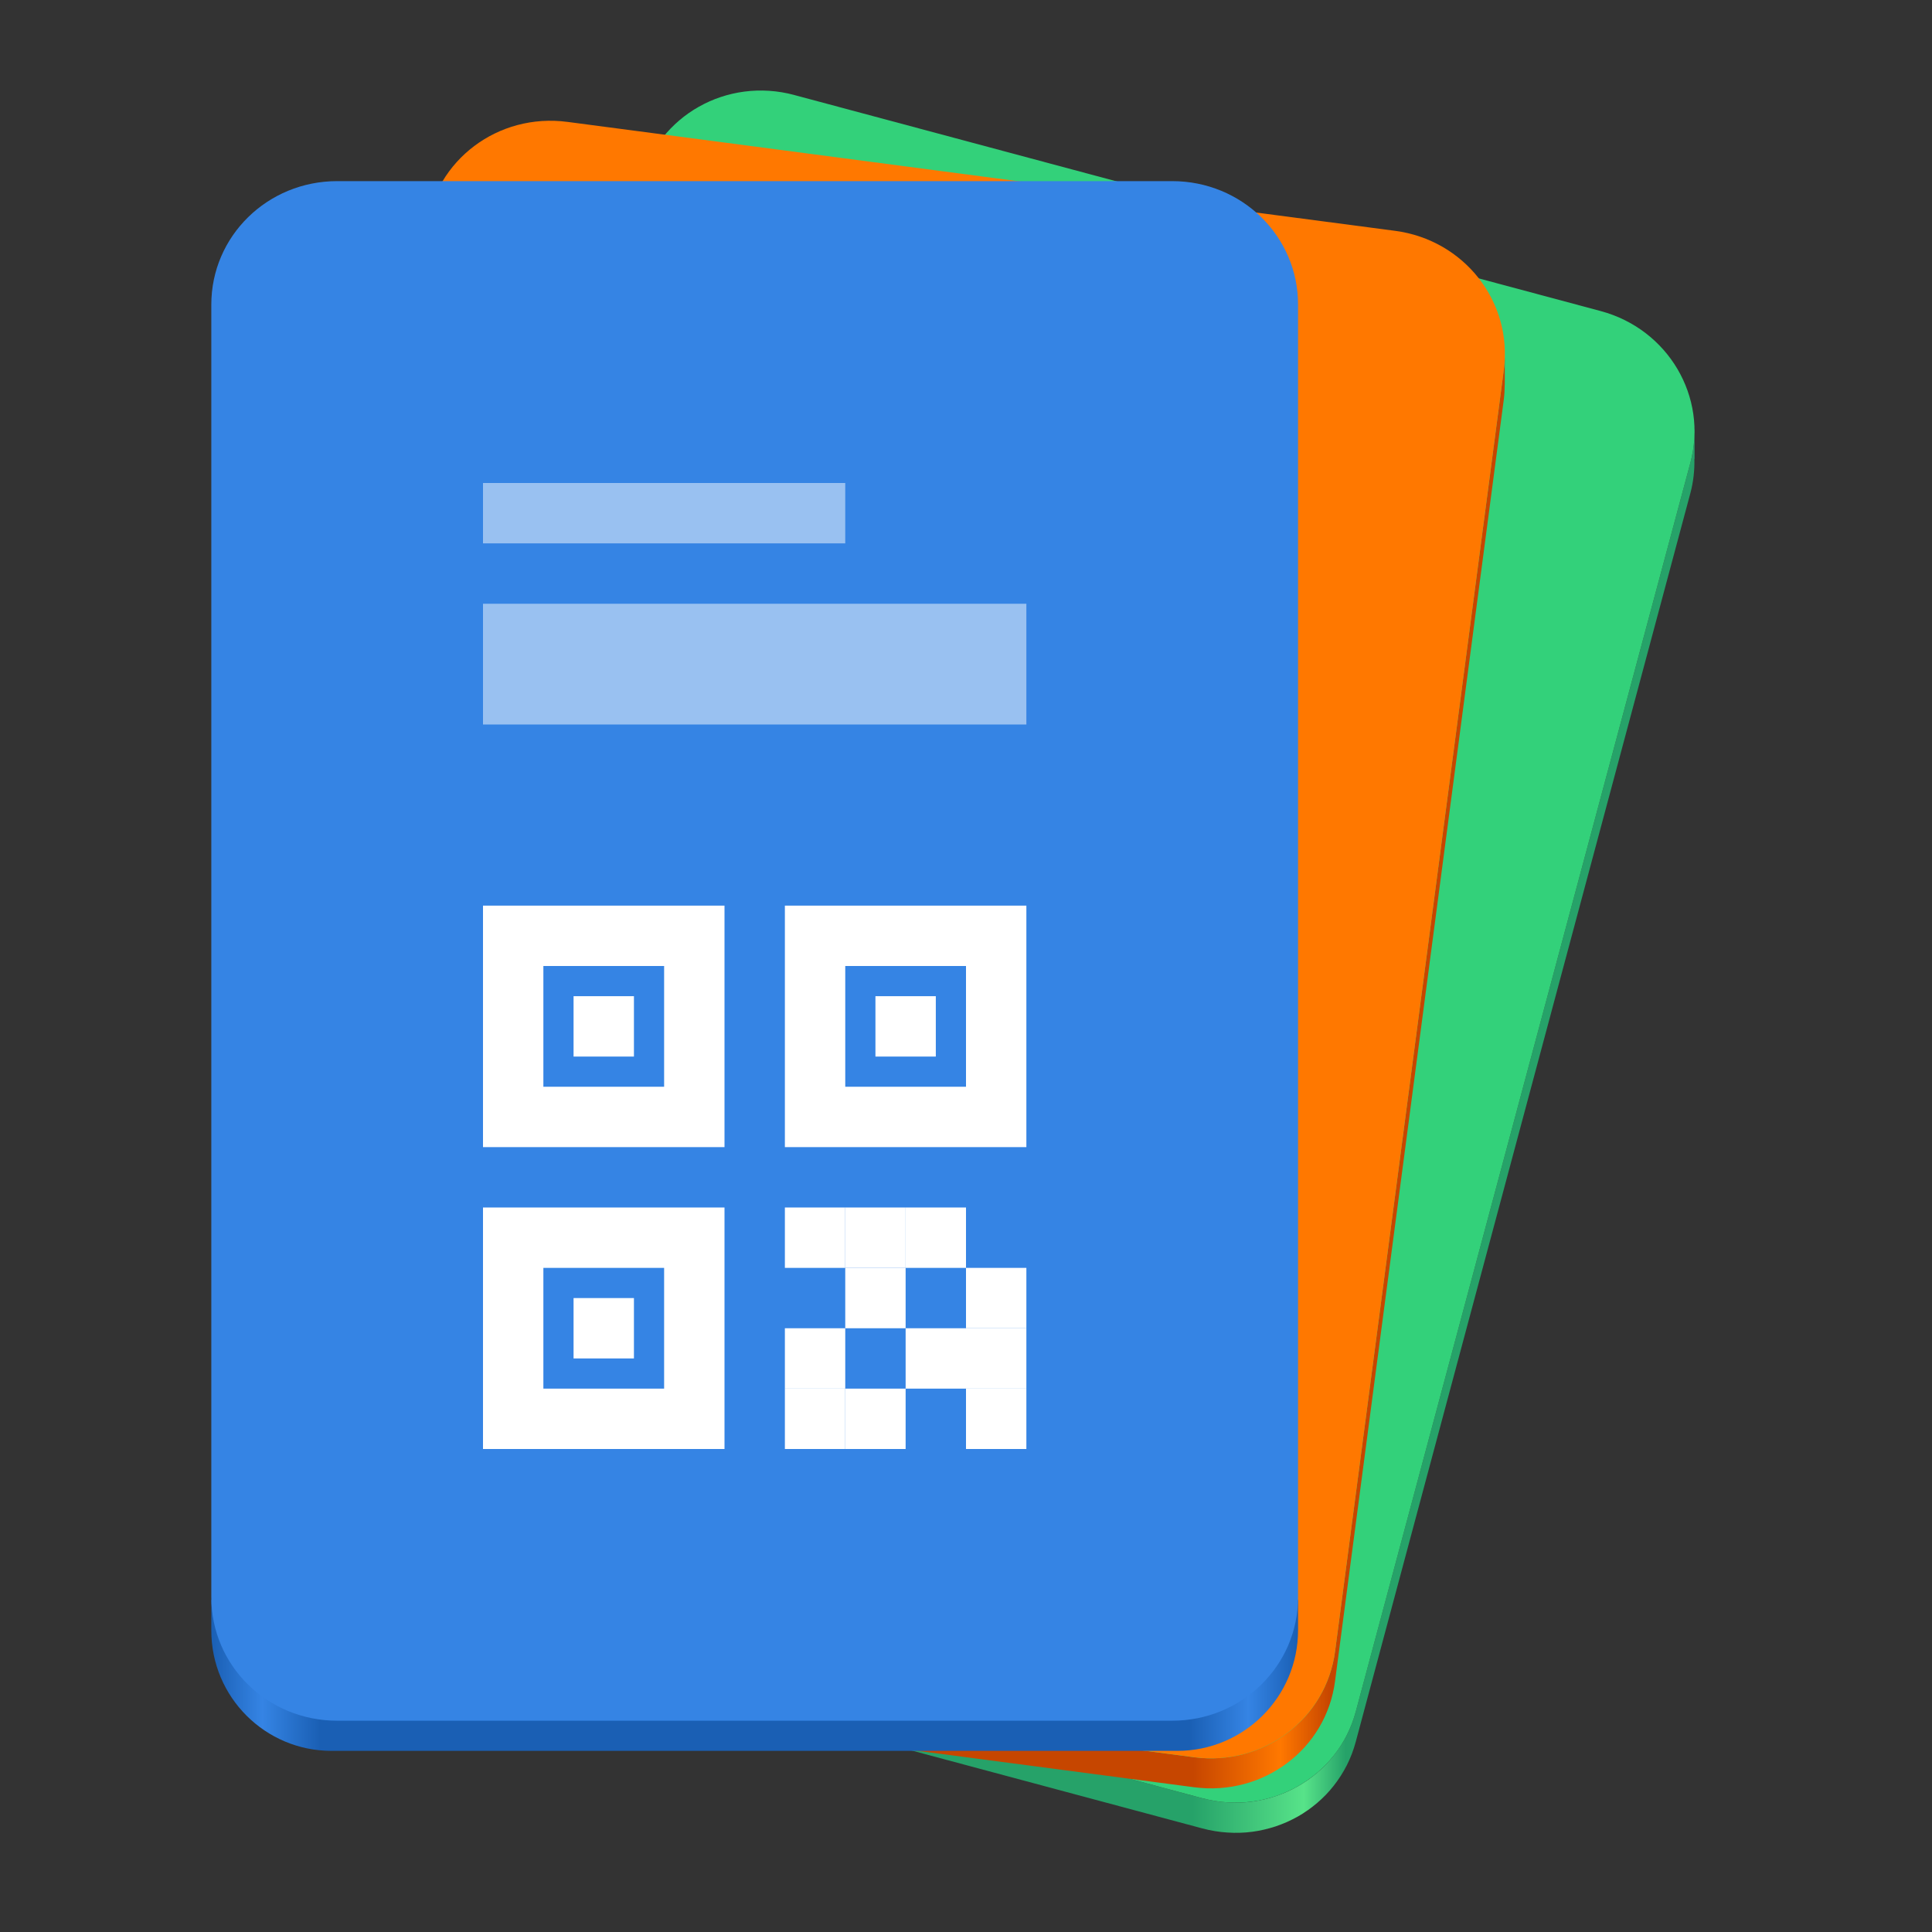 <?xml version="1.0" encoding="UTF-8"?>
<svg height="128px" viewBox="0 0 128 128" width="128px" xmlns="http://www.w3.org/2000/svg" xmlns:xlink="http://www.w3.org/1999/xlink">
    <rect x="0" y="0" width="128" height="128" fill="#333333" stroke="none"/>
    <linearGradient id="a" gradientTransform="matrix(0.966 0.259 -0.259 0.966 80.326 -174.986)" gradientUnits="userSpaceOnUse" x1="-5.622" x2="83.501" y1="212.097" y2="188.217">
        <stop offset="0" stop-color="#26a269"/>
        <stop offset="0.01" stop-color="#57e389"/>
        <stop offset="0.071" stop-color="#26a269"/>
        <stop offset="0.64" stop-color="#26a269"/>
        <stop offset="0.72" stop-color="#57e389"/>
        <stop offset="0.75" stop-color="#26a269"/>
    </linearGradient>
    <linearGradient id="b" gradientUnits="userSpaceOnUse" x1="17.001" x2="99.7" y1="71.07" y2="71.07">
        <stop offset="0" stop-color="#c64600"/>
        <stop offset="0.02" stop-color="#ff7800"/>
        <stop offset="0.08" stop-color="#c64600"/>
        <stop offset="0.75" stop-color="#c64600"/>
        <stop offset="0.82" stop-color="#ff7800"/>
        <stop offset="0.86" stop-color="#c64600"/>
        <stop offset="1" stop-color="#c64600"/>
    </linearGradient>
    <linearGradient id="c" gradientUnits="userSpaceOnUse" x1="14" x2="86" y1="111" y2="111">
        <stop offset="0" stop-color="#1a5fb4"/>
        <stop offset="0.047" stop-color="#3584e4"/>
        <stop offset="0.1" stop-color="#1a5fb4"/>
        <stop offset="0.9" stop-color="#1a5fb4"/>
        <stop offset="0.954" stop-color="#3584e4"/>
        <stop offset="1" stop-color="#1a5fb4"/>
    </linearGradient>
    <path d="m 112.258 28.43 c 0.004 0.199 0.008 0.398 -0.004 0.602 c -0.016 0.273 -0.043 0.547 -0.09 0.82 c -0.043 0.273 -0.102 0.547 -0.176 0.82 l -22.164 82.719 c -0.074 0.277 -0.16 0.543 -0.258 0.801 c -0.098 0.258 -0.211 0.512 -0.332 0.754 c -0.121 0.242 -0.258 0.477 -0.402 0.703 c -0.145 0.23 -0.301 0.445 -0.465 0.656 c -0.164 0.211 -0.34 0.41 -0.523 0.602 s -0.375 0.371 -0.578 0.543 c -0.199 0.172 -0.41 0.332 -0.625 0.484 s -0.438 0.289 -0.668 0.418 c -0.23 0.133 -0.469 0.25 -0.711 0.359 c -0.238 0.105 -0.488 0.203 -0.742 0.285 c -0.25 0.086 -0.508 0.16 -0.77 0.219 c -0.258 0.059 -0.523 0.109 -0.793 0.145 c -0.266 0.035 -0.539 0.059 -0.812 0.066 c -0.27 0.008 -0.547 0.004 -0.824 -0.016 c -0.273 -0.016 -0.555 -0.047 -0.832 -0.094 c -0.277 -0.047 -0.559 -0.105 -0.84 -0.18 l -53.434 -14.32 c -0.277 -0.074 -0.547 -0.16 -0.812 -0.262 c -0.266 -0.098 -0.52 -0.211 -0.77 -0.332 s -0.488 -0.258 -0.723 -0.402 c -0.23 -0.145 -0.453 -0.297 -0.668 -0.465 c -0.215 -0.164 -0.422 -0.336 -0.617 -0.52 c -0.195 -0.184 -0.379 -0.375 -0.559 -0.574 c -0.176 -0.195 -0.344 -0.402 -0.5 -0.617 c -0.152 -0.215 -0.297 -0.438 -0.434 -0.664 c -0.133 -0.227 -0.254 -0.461 -0.367 -0.699 s -0.211 -0.484 -0.301 -0.734 c -0.09 -0.246 -0.164 -0.5 -0.23 -0.758 c -0.062 -0.254 -0.113 -0.52 -0.152 -0.781 c -0.035 -0.266 -0.062 -0.531 -0.074 -0.801 c -0.008 -0.156 0 -0.312 0.004 -0.473 h -0.012 v 2.109 h 0.012 c -0.004 0.457 0.035 0.906 0.109 1.348 c 0.074 0.441 0.188 0.871 0.332 1.293 c 0.141 0.418 0.32 0.824 0.531 1.215 c 0.207 0.391 0.449 0.766 0.723 1.117 c 0.27 0.355 0.57 0.688 0.898 0.996 c 0.324 0.309 0.68 0.594 1.059 0.848 c 0.379 0.254 0.781 0.48 1.211 0.676 c 0.426 0.195 0.871 0.355 1.344 0.48 l 53.434 14.32 c 0.277 0.074 0.555 0.137 0.836 0.18 c 0.277 0.047 0.555 0.078 0.832 0.094 c 0.277 0.02 0.555 0.023 0.828 0.016 c 0.27 -0.008 0.543 -0.031 0.812 -0.066 c 0.266 -0.035 0.531 -0.082 0.793 -0.145 c 0.258 -0.059 0.516 -0.133 0.77 -0.215 c 0.25 -0.086 0.5 -0.184 0.742 -0.289 c 0.238 -0.109 0.477 -0.227 0.707 -0.355 c 0.227 -0.129 0.453 -0.27 0.668 -0.422 s 0.426 -0.312 0.625 -0.484 s 0.395 -0.352 0.578 -0.543 s 0.359 -0.395 0.523 -0.602 c 0.164 -0.211 0.32 -0.43 0.465 -0.656 c 0.145 -0.227 0.277 -0.461 0.402 -0.703 c 0.121 -0.242 0.234 -0.496 0.332 -0.754 c 0.098 -0.258 0.184 -0.527 0.258 -0.801 l 22.168 -82.719 c 0.102 -0.379 0.172 -0.762 0.215 -1.141 s 0.059 -0.754 0.051 -1.129 h 0.012 v -1.973 z m 0 0" fill="url(#a)"/>
    <path d="m 52.617 6.293 l 53.434 14.316 c 4.465 1.199 7.113 5.684 5.938 10.062 l -22.164 82.723 c -1.172 4.375 -5.711 6.938 -10.172 5.742 l -53.434 -14.32 c -4.465 -1.195 -7.113 -5.68 -5.941 -10.059 l 22.164 -82.723 c 1.176 -4.375 5.711 -6.938 10.176 -5.742 z m 0 0" fill="#33d17a"/>
    <path d="m 99.699 23.656 c -0.008 0.277 -0.031 0.559 -0.066 0.84 l -11.18 84.906 c -0.035 0.281 -0.086 0.555 -0.152 0.824 c -0.062 0.27 -0.141 0.531 -0.23 0.789 c -0.09 0.258 -0.191 0.508 -0.305 0.754 c -0.113 0.242 -0.238 0.477 -0.375 0.707 c -0.137 0.23 -0.285 0.453 -0.441 0.664 c -0.156 0.215 -0.324 0.418 -0.5 0.617 c -0.18 0.195 -0.363 0.383 -0.559 0.559 c -0.195 0.18 -0.398 0.348 -0.609 0.508 c -0.211 0.156 -0.43 0.305 -0.656 0.445 c -0.227 0.137 -0.457 0.266 -0.695 0.383 c -0.238 0.113 -0.484 0.219 -0.734 0.312 c -0.254 0.094 -0.508 0.176 -0.77 0.246 c -0.262 0.07 -0.527 0.129 -0.797 0.172 c -0.27 0.047 -0.543 0.074 -0.82 0.094 c -0.277 0.02 -0.559 0.023 -0.84 0.016 c -0.281 -0.008 -0.562 -0.031 -0.852 -0.07 l -54.844 -7.219 c -0.289 -0.039 -0.566 -0.09 -0.844 -0.152 c -0.273 -0.066 -0.543 -0.145 -0.805 -0.234 c -0.266 -0.09 -0.52 -0.188 -0.77 -0.301 s -0.488 -0.238 -0.723 -0.375 c -0.234 -0.133 -0.461 -0.281 -0.68 -0.434 c -0.219 -0.156 -0.43 -0.32 -0.629 -0.496 c -0.203 -0.176 -0.395 -0.359 -0.574 -0.551 c -0.184 -0.191 -0.355 -0.391 -0.52 -0.598 c -0.16 -0.211 -0.312 -0.426 -0.457 -0.648 c -0.141 -0.223 -0.273 -0.449 -0.391 -0.684 c -0.121 -0.238 -0.23 -0.477 -0.328 -0.723 c -0.098 -0.25 -0.18 -0.5 -0.254 -0.758 c -0.07 -0.258 -0.133 -0.516 -0.18 -0.781 s -0.078 -0.535 -0.098 -0.805 c -0.016 -0.215 -0.02 -0.434 -0.016 -0.648 h -0.008 v 2.566 h 0.02 c 0.031 0.48 0.105 0.949 0.219 1.406 s 0.266 0.898 0.453 1.324 s 0.414 0.836 0.672 1.223 c 0.258 0.387 0.547 0.75 0.867 1.09 c 0.316 0.336 0.668 0.652 1.043 0.934 c 0.375 0.285 0.777 0.535 1.199 0.758 c 0.426 0.219 0.875 0.402 1.34 0.551 c 0.469 0.145 0.957 0.254 1.461 0.32 l 54.844 7.223 c 0.285 0.035 0.57 0.059 0.855 0.07 c 0.281 0.008 0.559 0.004 0.836 -0.016 c 0.277 -0.02 0.551 -0.051 0.82 -0.094 c 0.27 -0.047 0.535 -0.105 0.797 -0.172 c 0.262 -0.07 0.52 -0.152 0.77 -0.246 s 0.496 -0.203 0.734 -0.316 c 0.238 -0.117 0.469 -0.246 0.695 -0.383 c 0.227 -0.137 0.445 -0.289 0.656 -0.445 c 0.211 -0.16 0.414 -0.328 0.609 -0.504 c 0.195 -0.18 0.379 -0.367 0.559 -0.562 c 0.176 -0.199 0.344 -0.402 0.5 -0.613 c 0.156 -0.215 0.305 -0.438 0.441 -0.664 c 0.137 -0.23 0.262 -0.469 0.375 -0.711 c 0.113 -0.242 0.215 -0.496 0.305 -0.75 c 0.09 -0.258 0.168 -0.523 0.23 -0.793 c 0.066 -0.27 0.117 -0.547 0.152 -0.824 l 11.18 -84.906 c 0.043 -0.332 0.059 -0.66 0.062 -0.984 h 0.004 z m 0 0" fill="url(#b)"/>
    <path d="m 37.586 8.074 l 54.844 7.219 c 4.582 0.605 7.793 4.707 7.203 9.199 l -11.18 84.91 c -0.59 4.492 -4.754 7.621 -9.336 7.02 l -54.844 -7.219 c -4.582 -0.605 -7.793 -4.707 -7.203 -9.199 l 11.18 -84.906 c 0.59 -4.496 4.754 -7.625 9.336 -7.023 z m 0 0" fill="#ff7800"/>
    <path d="m 14 106 h 72 v 2 c 0 4.418 -3.582 8 -8 8 h -56.031 c -4.402 0 -7.969 -3.566 -7.969 -7.969 z m 0 0" fill="url(#c)"/>
    <path d="m 22.34 12 h 55.32 c 4.621 0 8.34 3.648 8.34 8.18 v 85.641 c 0 4.531 -3.719 8.18 -8.34 8.18 h -55.32 c -4.621 0 -8.34 -3.648 -8.34 -8.18 v -85.641 c 0 -4.531 3.719 -8.18 8.34 -8.18 z m 0 0" fill="#3584e4"/>
    <g fill="#ffffff">
        <path d="m 52 60 v 16 h 16 v -16 z m 4 4 h 8 v 8 h -8 z m 0 0"/>
        <path d="m 58 66 h 4 v 4 h -4 z m 0 0"/>
        <path d="m 60 84 h -4 v -4 h 4 z m 0 0"/>
        <path d="m 60 88 h -4 v -4 h 4 z m 0 0"/>
        <path d="m 56 84 h -4 v -4 h 4 z m 0 0"/>
        <path d="m 64 84 h -4 v -4 h 4 z m 0 0"/>
        <path d="m 68 96 h -4 v -4 h 4 z m 0 0"/>
        <path d="m 56 92 h -4 v -4 h 4 z m 0 0"/>
        <path d="m 56 96 h -4 v -4 h 4 z m 0 0"/>
        <path d="m 68 88 h -4 v -4 h 4 z m 0 0"/>
        <path d="m 32 60 v 16 h 16 v -16 z m 4 4 h 8 v 8 h -8 z m 0 0"/>
        <path d="m 38 66 h 4 v 4 h -4 z m 0 0"/>
        <path d="m 32 80 v 16 h 16 v -16 z m 4 4 h 8 v 8 h -8 z m 0 0"/>
        <path d="m 38 86 h 4 v 4 h -4 z m 0 0"/>
        <path d="m 60 96 h -4 v -4 h 4 z m 0 0"/>
        <path d="m 64 92 h -4 v -4 h 4 z m 0 0"/>
        <path d="m 68 92 h -4 v -4 h 4 z m 0 0"/>
    </g>
    <path d="m 32 40 h 36 v 8 h -36 z m 0 0" fill="#99c1f1"/>
    <path d="m 32 32 h 24 v 4 h -24 z m 0 0" fill="#99c1f1"/>
</svg>

